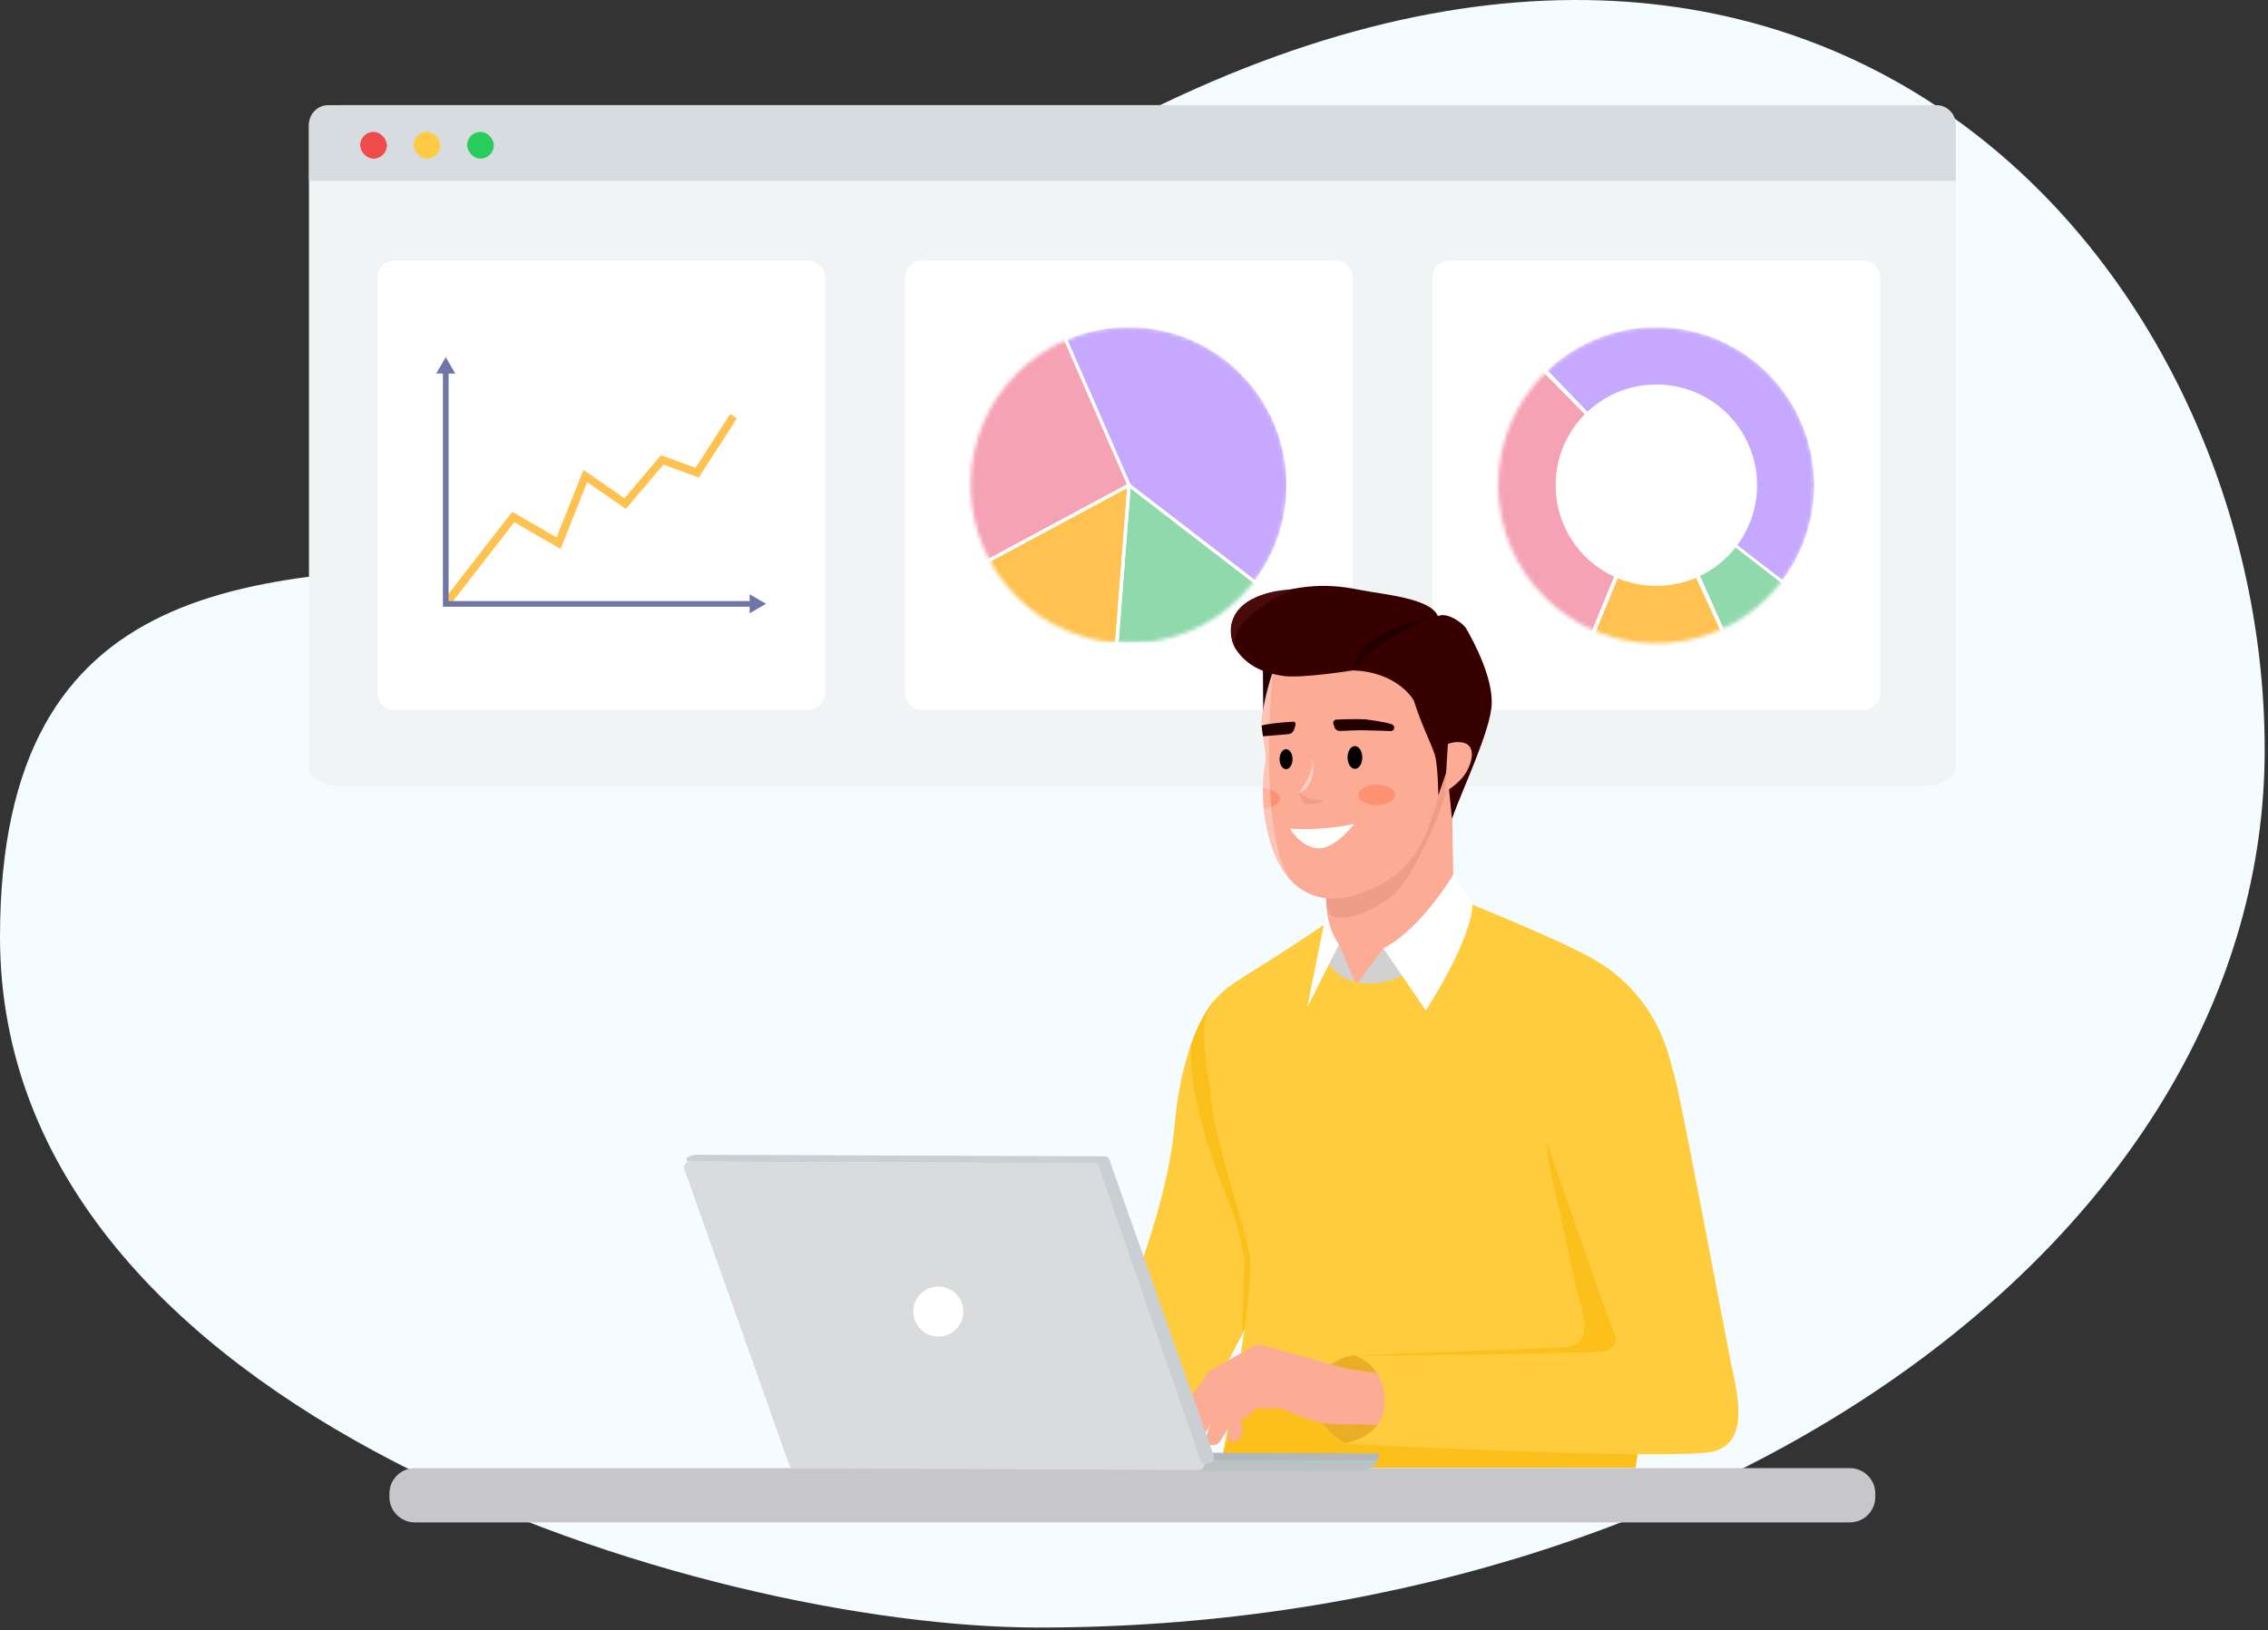 <svg width="601" height="432" viewBox="0 0 601 432" fill="none" xmlns="http://www.w3.org/2000/svg" aria-hidden="true"><rect x="0" y="0" width="601" height="432" fill="#333333" stroke="none"/><path d="M600.123 198.681C600.123 327.179 454.66 431.348 275.221 431.348C187.057 431.348 1.62545e-05 375.269 0 248.328C-2.49134e-05 53.764 275.221 249.789 285.657 39.227C479.763 -69.972 600.123 70.182 600.123 198.681Z" fill="#F4FCFF"/><path d="M509.385 27.865H90.737C85.843 27.865 81.875 30.173 81.875 33.02V203.323C81.875 206.17 85.843 208.477 90.737 208.477H509.385C514.28 208.477 518.248 206.17 518.248 203.323V33.02C518.248 30.173 514.28 27.865 509.385 27.865Z" fill="#F1F4F4"/><path d="M353.887 69.043H244.336C241.811 69.043 239.763 71.09 239.763 73.616V183.561C239.763 186.087 241.811 188.134 244.336 188.134H353.887C356.413 188.134 358.46 186.087 358.46 183.561V73.616C358.46 71.09 356.413 69.043 353.887 69.043Z" fill="#fff"/><mask id="analytics-personal_svg__a" style="mask-type:alpha" maskUnits="userSpaceOnUse" x="257" y="86" width="85" height="85"><path d="M299.112 86.687C322.254 86.687 341.014 105.447 341.014 128.589C341.014 151.73 322.254 170.49 299.112 170.49C275.97 170.49 257.21 151.73 257.21 128.589C257.21 105.447 275.97 86.687 299.112 86.687Z" fill="#fff"/></mask><g mask="url(#analytics-personal_svg__a)"><path d="M299.025 86.687C322.166 86.687 340.926 105.447 340.926 128.589C340.926 151.73 322.166 170.49 299.025 170.49C275.883 170.49 257.123 151.73 257.123 128.589C257.123 105.447 275.883 86.687 299.025 86.687Z" fill="#C6A9FE"/><path d="M254.859 105.023V152.416L299.185 128.593L280.476 85.643L254.859 105.023Z" fill="#F5A2B5"/><path d="M343.685 170.679V162.846L299.187 128.596L295.926 170.679H343.685Z" fill="#90D9AC"/><path fill-rule="evenodd" clip-rule="evenodd" d="M254.417 153.161L299.761 128.791L280.662 84.946L254.417 104.801V153.161ZM255.309 151.67V105.244L280.297 86.34L298.616 128.394L255.309 151.67Z" fill="#fff"/><path d="M254.859 170.679V152.419L299.185 128.596L295.924 170.679H254.859Z" fill="#FFC14F"/><path fill-rule="evenodd" clip-rule="evenodd" d="M254.417 171.125H296.34L298.018 149.471L298.857 138.644L299.276 133.231L299.486 130.524L299.591 129.171L299.56 128.589L298.988 128.197L298.281 128.578L296.866 129.338L294.036 130.859L288.376 133.901L277.057 139.985L254.417 152.153V171.125ZM255.309 170.233V152.686L298.681 129.375L295.515 170.233H255.309Z" fill="#fff"/><path fill-rule="evenodd" clip-rule="evenodd" d="M295.443 171.125H344.131V162.627L298.805 127.74L295.443 171.125ZM296.407 170.233L299.567 129.452L343.239 163.066V170.233H296.407Z" fill="#fff"/></g><path d="M81.875 32.99C81.875 30.16 84.169 27.865 87 27.865H513.124C515.954 27.865 518.248 30.16 518.248 32.99V47.943H81.875V32.99Z" fill="#D6DCDF"/><rect x="95.437" y="34.952" width="7.086" height="7.086" rx="3.543" fill="#EF4B4B"/><rect x="109.609" y="34.952" width="7.086" height="7.086" rx="3.543" fill="#FFCB44"/><rect x="123.782" y="34.952" width="7.086" height="7.086" rx="3.543" fill="#27CC5A"/><path d="M493.694 69.043H384.143C381.618 69.043 379.57 71.09 379.57 73.616V183.561C379.57 186.087 381.618 188.134 384.143 188.134H493.694C496.22 188.134 498.267 186.087 498.267 183.561V73.616C498.267 71.09 496.22 69.043 493.694 69.043Z" fill="#fff"/><mask id="analytics-personal_svg__b" style="mask-type:alpha" maskUnits="userSpaceOnUse" x="397" y="86" width="84" height="85"><path d="M438.919 86.687C462.061 86.687 480.821 105.447 480.821 128.589C480.821 151.73 462.061 170.491 438.919 170.491C415.777 170.491 397.017 151.73 397.017 128.589C397.017 105.447 415.777 86.687 438.919 86.687Z" fill="#fff"/></mask><g mask="url(#analytics-personal_svg__b)"><path d="M438.83 86.687C461.972 86.687 480.732 105.447 480.732 128.589C480.732 151.731 461.972 170.491 438.83 170.491C415.688 170.491 396.928 151.731 396.928 128.589C396.928 105.447 415.688 86.687 438.83 86.687Z" fill="#C6A9FE"/><path d="M381.965 124.065L418.246 176.531L438.992 128.593L402.311 91.871L381.965 124.065Z" fill="#F5A2B5"/><path d="M395.115 105.245L406.957 96.643L438.422 128.394L439.567 128.791L407.322 95.249L394.224 104.801L395.115 105.245Z" fill="#fff"/><path d="M394.667 170.679L421.462 170.679L438.992 128.596L458.471 171.632L394.667 170.679Z" fill="#FFC14F"/><path fill-rule="evenodd" clip-rule="evenodd" d="M435.141 177.78L457.568 169.771L459.246 148.118L460.085 137.291L460.505 131.877L460.714 129.171H439.397L439.366 128.589L438.795 128.197L438.087 128.578L436.672 129.338L433.842 130.859L428.182 133.901L429.871 147.561L420.515 170.462L435.141 177.78ZM436.033 176.888L421.406 170.995L438.487 129.375L456.674 168.82L436.033 176.888Z" fill="#fff"/><path d="M483.492 170.679V162.846L438.993 128.596L457.267 169.365L483.492 170.679Z" fill="#90D9AC"/><path fill-rule="evenodd" clip-rule="evenodd" d="M456.725 168.947L483.938 171.125V162.627L438.613 127.74L456.725 168.947ZM457.414 168.147L440.42 129.96L483.047 163.066V170.233L457.414 168.147Z" fill="#fff"/></g><circle cx="438.919" cy="128.589" r="26.69" fill="#fff"/><path d="M214.079 69.043H104.529C102.003 69.043 99.956 71.09 99.956 73.616V183.561C99.956 186.087 102.003 188.134 104.529 188.134H214.079C216.605 188.134 218.653 186.087 218.653 183.561V73.616C218.653 71.09 216.605 69.043 214.079 69.043Z" fill="#fff"/><path d="M194.378 110.317L184.741 125.273L175.47 121.888L165.653 133.46L155.107 126.163L148.017 143.963L136.015 137.021L118.808 159.191" stroke="#FFC14F" stroke-width="2.11" stroke-miterlimit="10"/><path d="M118.119 97.674V160.049H198.774" stroke="#6F76A7" stroke-width="1.507" stroke-miterlimit="10"/><path d="M118.119 94.644L115.605 98.995H120.63L118.119 94.644zM203.004 160.019L198.653 157.508V162.533L203.004 160.019z" fill="#6F76A7"/><path d="M321.637 265.309C321.637 265.309 313.374 274.045 311.249 298.36C309.123 322.675 294.015 357.852 290.711 361.867C287.407 365.88 278.906 376.032 278.906 376.032H317.386C317.386 376.032 343.356 328.581 349.021 308.748C354.688 288.919 351.854 273.572 346.425 266.961C340.996 260.35 328.009 259.642 321.637 265.309Z" fill="#FFCC3E"/><path d="M346.425 266.961C351.854 273.572 354.688 288.919 349.021 308.748L329.104 353.635L329.748 334.043C327.356 320.153 325.597 320.1 321.637 308.195C313.834 284.739 316.106 279.734 315.449 277.277C318.394 268.738 321.637 265.309 321.637 265.309C328.009 259.642 340.996 260.35 346.425 266.961Z" fill="#FBC01B"/><path d="M384.417 237.476C384.417 237.476 412.096 248.346 422.448 254.306C432.8 260.266 444.162 272.523 444.475 295.421C444.789 318.319 433.352 388.983 433.352 388.983H323.276C323.276 388.983 332.953 342.425 331.072 332.387C329.191 322.349 321.791 302.262 320.85 290.342C318.343 271.441 316.421 267.009 329.595 258.855C342.768 250.701 351.923 244.355 351.923 244.355L384.417 237.473V237.476Z" fill="#FFCC3E"/><path d="M351.345 237.569L352.545 255.56C352.545 255.56 354.498 260.043 362.062 260.579C373.426 261.384 385.282 248.012 385.282 242.616L384.33 187.194L353.145 202.788L351.345 237.572V237.569Z" fill="#FCAB95"/><path d="M354.863 250.384L359.029 260.067C359.029 260.067 356.874 260.133 354.055 257.649C351.945 255.786 352.174 254.623 352.174 254.623L354.86 250.384H354.863Z" fill="#D1D1D1"/><path opacity=".15" d="M383.319 200.829C383.319 200.829 384.368 205.154 383.319 209.519C382.27 213.884 374.741 233.425 367.979 238.168C362.478 242.027 358.113 243.408 354.622 243.206C352.087 243.062 351.632 241.093 351.632 241.093L351.209 235.116C351.209 235.116 364.31 233.563 367.979 230.597C371.648 227.628 376.884 219.944 379.853 207.72L383.319 200.829Z" fill="#A6543D"/><path d="M334.635 173.649L334.759 191.658L342.341 187.616L344.463 168.277L334.635 173.649Z" fill="#200"/><path d="M339.172 172.16C339.172 172.16 333.791 187.552 334.352 192.608C334.912 197.66 335.756 200.189 335.193 202.715C334.632 205.242 333.45 216.829 338.222 227.498C342.994 238.166 352.252 239.553 359.24 237.183C365.633 235.013 374.089 231.694 378.704 218.717C383.202 206.074 384.604 200.192 385.165 193.171C385.725 186.154 384.323 171.554 380.392 167.623C376.462 163.692 361.021 160.886 354.003 161.447C346.986 162.007 342.419 166.216 339.169 172.163L339.172 172.16Z" fill="#FCAB95"/><path d="M381.146 210.843C381.146 210.843 381.047 202.848 380.224 200.108C379.362 197.244 376.917 192.725 374.62 185.611C374.62 185.611 370.469 178.054 358.465 177.683C358.465 177.683 345.045 179.814 340.236 179.166C333.641 178.277 329.9 175.654 327.545 172.145C325.146 168.57 325.215 160.319 334.388 157.968C343.564 155.616 349.874 154.197 360.226 156.313C366.2 157.534 379.042 158.432 381.038 163.291C383.655 162.046 387.902 165.447 388.514 166.532C390.805 170.581 395.523 179.491 395.288 186.551C395.052 193.608 387.347 209.505 384.758 217.033L383.474 204.054L381.143 210.843H381.146Z" fill="#360000"/><path d="M382.889 209.881C382.889 209.881 386.868 207.737 388.707 204.37C390.543 201.003 390.558 197.82 388.24 196.976C386.009 196.165 383.679 197.178 383.679 197.178L382.889 209.881Z" fill="#FCAB95"/><path d="M354.12 190.71C353.524 190.741 353.13 191.336 353.326 191.9L353.614 192.729C353.829 193.345 354.415 193.755 355.067 193.733C357.714 193.644 359.957 193.449 362.819 193.581C363.521 193.615 367.741 193.69 368.453 193.762C369.484 193.868 369.869 192.445 368.926 192.014C367.47 191.348 362.577 190.763 361.809 190.639C361.809 190.639 358.343 190.488 354.12 190.71Z" fill="#200"/><path d="M340.794 203.852C341.742 203.852 342.51 202.665 342.51 201.202 342.51 199.739 341.742 198.552 340.794 198.552 339.847 198.552 339.079 199.739 339.079 201.202 339.079 202.665 339.847 203.852 340.794 203.852zM359.041 203.774C360.12 203.774 360.994 202.421 360.994 200.753 360.994 199.085 360.12 197.732 359.041 197.732 357.962 197.732 357.087 199.085 357.087 200.753 357.087 202.421 357.962 203.774 359.041 203.774z" fill="#000"/><path d="M344.034 210.118C345.296 208.905 348.2 204.374 347.731 200.981C348.467 203.188 348.089 209.18 344.034 210.118Z" fill="#FFD0C4"/><path d="M341.79 219.599C341.79 219.599 349.32 220.364 358.843 218.387C358.843 218.387 353.87 224.99 349.343 224.83C344.815 224.668 341.793 219.599 341.793 219.599H341.79Z" fill="#fff"/><path d="M411.006 311.154C415.404 329.594 416.556 337.462 418.738 345.131C420.803 352.383 420.637 356.816 413.836 357.112C407.035 357.407 358.969 359.19 358.969 359.19L344.911 364.893L328.908 366.32L323.289 389.01H433.389L441.932 330.839L417.584 283.408C417.584 283.408 406.363 291.692 411.006 311.154Z" fill="#FBC01B"/><path d="M359.138 359.133C359.138 359.133 349.184 359.935 348.497 369.747C347.903 378.191 356.91 382.707 356.91 382.707L374.62 380.633V364.912L359.141 359.136L359.138 359.133Z" fill="#EAAD26"/><path d="M357.494 362.889L333.161 356.212L320.253 363.483L314.465 371.942C314.465 371.942 312.09 374.166 313.277 375.653C314.465 377.136 316.542 375.653 316.542 375.653C316.542 375.653 315.207 377.582 314.76 378.917C314.314 380.253 314.76 381.884 316.69 381.884C318.619 381.884 320.844 377.283 320.844 377.283C320.844 377.283 319.954 379.065 319.656 381.29C319.358 383.514 322.179 383.219 322.921 382.477C323.662 381.736 325.592 378.176 325.592 378.176C325.592 378.176 325.145 380.551 325.444 381.588C325.739 382.628 328.856 382.33 329.155 379.659C329.453 376.988 328.709 376.394 328.709 376.394C328.709 376.394 331.675 375.059 332.863 373.129C332.863 373.129 336.275 373.723 339.094 373.129C339.094 373.129 346.811 376.84 351.706 377.283C356.602 377.73 360.165 377.431 360.165 377.431L367.882 377.877C367.882 377.877 369.07 370.16 369.07 368.083C369.07 366.006 366.547 364.077 366.547 364.077L357.497 362.889H357.494Z" fill="#FCAB95"/><path d="M407.472 295.714C407.472 295.714 426.228 349.996 427.711 353.261C429.194 356.526 427.117 358.009 423.557 358.307C419.997 358.603 363.613 359.495 358.866 359.196C358.866 359.196 367.635 361.804 366.878 372.551C366.272 381.157 355.899 382.64 355.899 382.64C355.899 382.64 443.444 387.093 453.829 384.717C464.214 382.342 460.06 368.098 458.577 360.68C457.094 353.261 445.138 289.38 443.655 284.928C442.172 280.475 438.711 262.807 424.763 260.73C410.815 258.653 406.661 268.661 405.44 272.933C404.346 276.761 404.21 286.513 407.475 295.714H407.472Z" fill="#FFCC3E"/><path d="M359.767 173.89C360.464 173.013 362.845 166.779 381.041 163.291C381.041 163.291 367.216 167.216 358.242 177.683C358.242 177.683 359.071 174.768 359.767 173.89V173.89Z" fill="#200"/><path d="M366.596 251.328L359.912 260.338C359.912 260.338 366.997 262.038 374.334 257.007C380.71 252.633 372.974 250.86 372.974 250.86L366.596 251.328Z" fill="#D1D1D1"/><path d="M366.595 251.328L377.821 267.808C377.821 267.808 390.181 248.991 390.181 239.411L385.194 231.658C385.194 231.658 376.721 246.127 366.595 251.328Z" fill="#fff"/><path d="M334.904 214.395C337.311 214.092 339.217 212.997 339.217 211.654C339.217 210.311 337.134 209.076 334.628 208.811L334.904 214.395Z" fill="#FF9173"/><path d="M335.136 202.586C335.467 200.6 335.054 198.948 334.37 192.891C334.38 190.236 334.966 183.612 337.224 178.36C335.756 193.851 334.882 226.758 343.13 234.456C338.638 230.464 337.054 225.573 335.484 218.709C333.913 211.845 334.804 204.573 335.136 202.586Z" fill="#FFF7F4" fill-opacity=".35"/><path d="M342.938 193.322L343.18 192.577C343.397 191.914 343.368 191.239 342.672 191.272C340.432 191.384 335.999 191.754 334.311 192.308L334.461 193.619L334.684 195.146L341.298 194.582C342.052 194.543 342.706 194.043 342.938 193.322Z" fill="#200"/><path d="M354.8 250.324L346.425 266.961L351.619 240.879C351.619 240.879 351.571 245.479 354.8 250.321V250.324Z" fill="#fff"/><path d="M341.568 156.265C341.568 156.265 331.823 156.517 327.764 162.177C324.226 167.112 327.578 172.154 327.578 172.154C327.578 172.154 323.327 165.485 341.912 156.453" fill="#4B0A0A"/><path d="M364.852 213.41C367.542 213.41 369.723 212.182 369.723 210.668C369.723 209.154 367.542 207.927 364.852 207.927C362.162 207.927 359.981 209.154 359.981 210.668C359.981 212.182 362.162 213.41 364.852 213.41Z" fill="#FF9173"/><path d="M490.191 389.094H109.933C106.208 389.094 103.189 392.114 103.189 395.838V396.739C103.189 400.464 106.208 403.483 109.933 403.483H490.191C493.915 403.483 496.934 400.464 496.934 396.739V395.838C496.934 392.114 493.915 389.094 490.191 389.094Z" fill="#C7C7CB"/><path d="M360.733 389.749L317.596 389.581L320.427 385.031L365.44 385.206C365.43 387.761 363.265 389.759 360.733 389.749Z" fill="#B1B7BA"/><path opacity=".44" d="M319.834 389.591L360.867 389.751C362.691 389.758 364.337 388.67 365.072 387.03L318.021 386.847L203.728 372.99L209.501 389.161L318.011 389.584L319.834 389.591Z" fill="#C9CFD2"/><path d="M319.096 387.538C319.451 388.538 318.707 389.587 317.646 389.582L210.569 389.165C209.923 389.163 209.347 388.755 209.131 388.145L181.358 309.901C181.003 308.902 181.747 307.853 182.808 307.857L289.885 308.274C290.531 308.277 291.107 308.685 291.323 309.294L319.096 387.538Z" fill="#D9DBDC"/><path d="M318.142 387.047C318.444 387.921 319.447 388.33 320.275 387.916L320.876 387.615C321.567 387.27 321.892 386.464 321.635 385.735L293.889 307.105C293.708 306.74 293.344 306.465 292.979 306.463L184.561 306.041C183.74 306.037 182.919 306.308 182.187 306.761V306.761C181.694 307.087 181.924 307.855 182.515 307.857L289.789 308.275C290.439 308.278 291.018 308.691 291.23 309.306L318.142 387.047Z" fill="#C9CFD2"/><path d="M255.283 347.632C255.268 351.294 252.288 354.251 248.626 354.237C244.963 354.223 242.006 351.242 242.02 347.58C242.035 343.918 245.015 340.96 248.677 340.975C252.34 340.989 255.297 343.969 255.283 347.632Z" fill="#fff"/><path d="M345.529 213.003L344.033 210.118C344.033 210.118 345.529 211.186 347.024 211.613C348.52 212.041 350.763 212.041 350.763 212.041C348.968 213.58 346.526 213.003 345.529 213.003Z" fill="#EF9E88"/></svg>